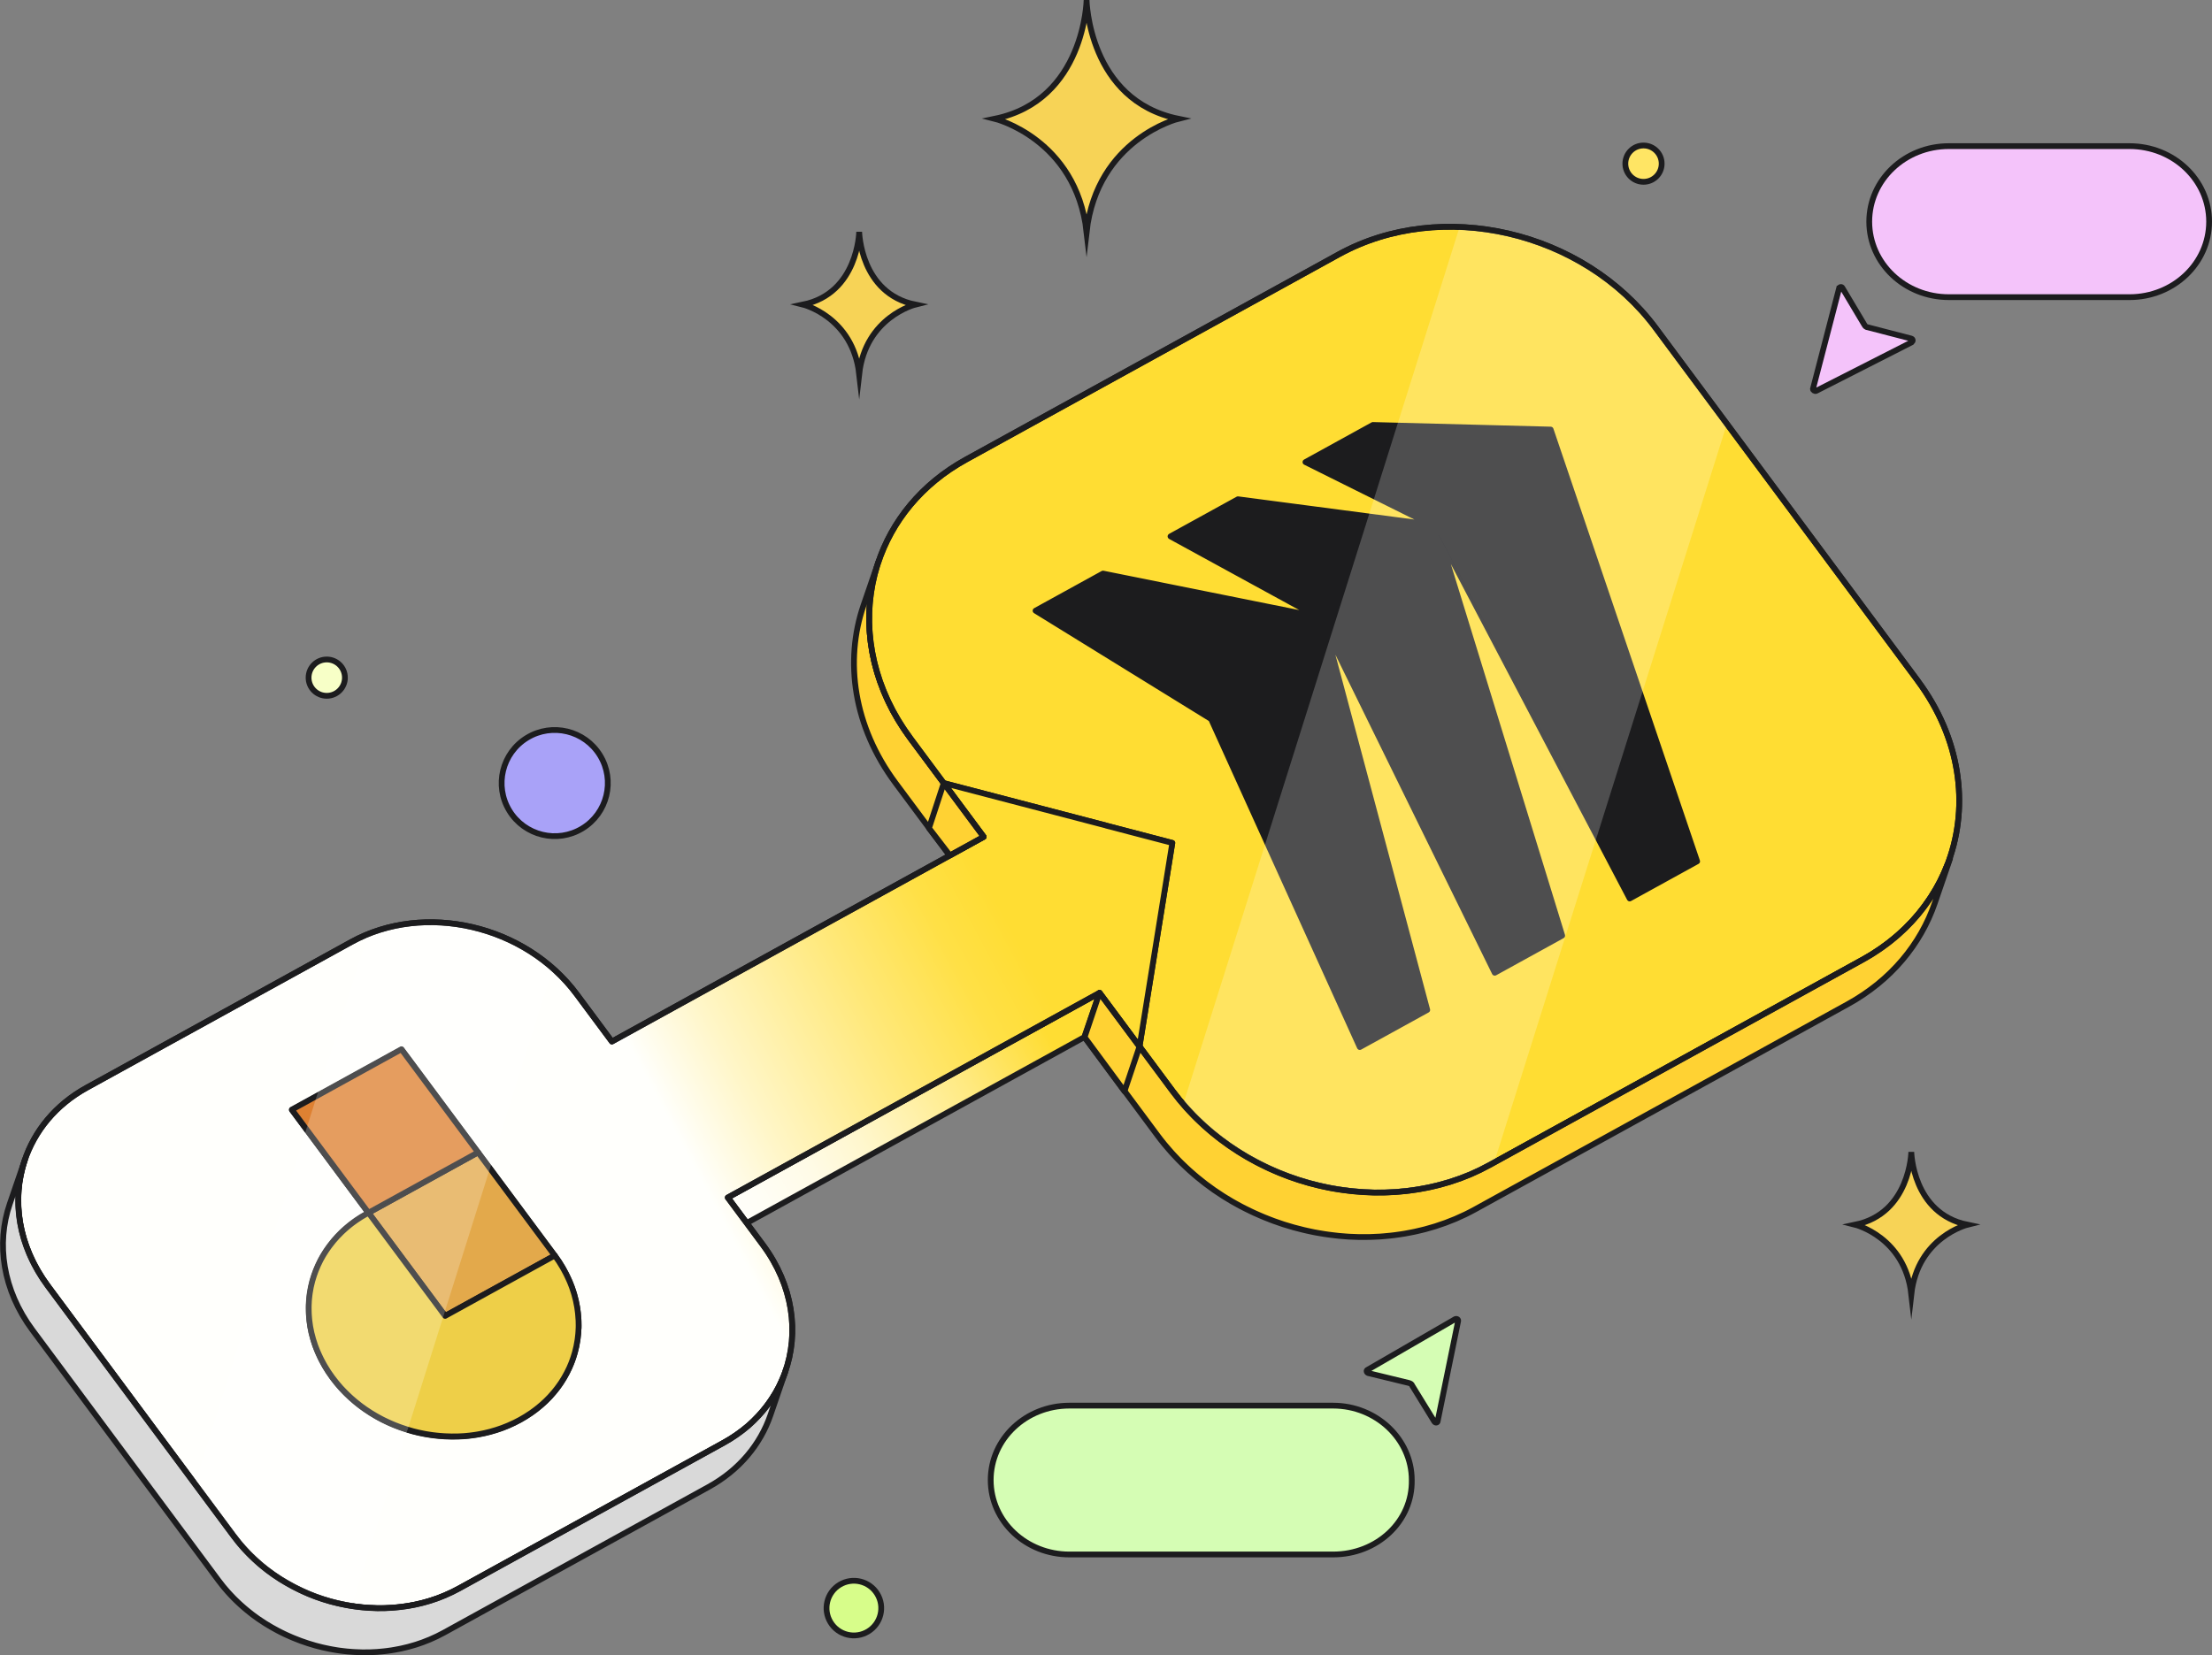 <svg id="Layer_2" xmlns="http://www.w3.org/2000/svg" xmlns:xlink="http://www.w3.org/1999/xlink" viewBox="0 0 766.95 574.13"><rect x="0" y="0" width="766.95" height="574.13" fill="#808080" stroke="none"/><defs><style>
      .cls-1 {
        fill: #fd3;
      }
      .cls-1, .cls-2, .cls-3, .cls-4, .cls-5, .cls-6, .cls-7, .cls-8, .cls-9, .cls-10, .cls-11, .cls-12, .cls-13, .cls-14, .cls-15, .cls-16, .cls-17 {
        stroke: #1c1c1e;
        stroke-width: 2px;
      }
      .cls-1, .cls-3, .cls-5, .cls-7, .cls-10, .cls-11, .cls-15, .cls-16, .cls-17 {
        stroke-linecap: round;
        stroke-linejoin: round;
      }
      .cls-2, .cls-6 {
        fill: #d5fdb4;
      }
      .cls-3 {
        fill: #de8132;
      }
      .cls-18 {
        fill: #1c1c1e;
      }
      .cls-18, .cls-19 {
        stroke-width: 0px;
      }
      .cls-4 {
        fill: #f7ffc7;
      }
      .cls-5 {
        fill: #e3a94b;
      }
      .cls-6, .cls-13 {
        stroke-miterlimit: 10;
      }
      .cls-7 {
        fill: #eecf48;
      }
      .cls-8 {
        fill: #d7fd8a;
      }
      .cls-9 {
        fill: #f4c3fa;
      }
      .cls-10 {
        fill: url(#linear-gradient);
      }
      .cls-11 {
        fill: url(#linear-gradient-2);
      }
      .cls-12 {
        fill: #a9a2f8;
      }
      .cls-13 {
        fill: #f7d356;
      }
      .cls-14 {
        fill: #ffe564;
      }
      .cls-15 {
        fill: #d9d9d9;
      }
      .cls-16 {
        fill: #ffd233;
      }
      .cls-19 {
        fill: #fff;
        opacity: .22;
      }
      .cls-17 {
        fill: none;
      }
    </style><linearGradient id="linear-gradient" x1="193.25" y1="455.92" x2="443.75" y2="314.15" gradientUnits="userSpaceOnUse"><stop offset=".23" stop-color="#fffffc"></stop><stop offset=".28" stop-color="#fffef6"></stop><stop offset=".35" stop-color="#fffbe7"></stop><stop offset=".42" stop-color="#fff7ce"></stop><stop offset=".49" stop-color="#fff1ab"></stop><stop offset=".57" stop-color="#ffe97e"></stop><stop offset=".65" stop-color="#ffe047"></stop><stop offset=".68" stop-color="#fd3"></stop></linearGradient><linearGradient id="linear-gradient-2" x1="62.39" y1="480.28" x2="563.06" y2="214.34" gradientUnits="userSpaceOnUse"><stop offset=".34" stop-color="#fffffc"></stop><stop offset=".39" stop-color="#fff6c8"></stop><stop offset=".48" stop-color="#ffe878"></stop><stop offset=".54" stop-color="#ffe046"></stop><stop offset=".58" stop-color="#fd3"></stop></linearGradient></defs><g id="Layer_4"><g><path class="cls-16" d="M327.22,271.58l56.29,14.72-56.29-14.72-11.49-15.46s0,0,0,0c-.71-.95-1.38-1.91-2.03-2.88-.2-.29-.39-.58-.58-.87-.47-.71-.92-1.42-1.36-2.14-.18-.3-.37-.6-.55-.9-.53-.89-1.04-1.78-1.52-2.68-.05-.1-.11-.19-.16-.29-.53-.99-1.02-1.99-1.5-2.99-.14-.29-.27-.58-.4-.87-.34-.74-.67-1.48-.98-2.23-.13-.32-.27-.63-.39-.95-.35-.86-.67-1.72-.98-2.59-.06-.16-.12-.32-.18-.48-.36-1.02-.68-2.04-.98-3.06-.08-.28-.16-.56-.24-.85-.22-.76-.42-1.53-.61-2.29-.08-.32-.16-.65-.23-.97-.19-.83-.37-1.66-.52-2.49-.04-.2-.08-.41-.12-.61-.19-1.03-.34-2.05-.48-3.08-.03-.26-.06-.53-.09-.79-.09-.78-.17-1.56-.24-2.34-.03-.33-.05-.65-.07-.98-.05-.8-.09-1.6-.11-2.4,0-.24-.02-.47-.02-.71,0-.08,0-.16,0-.24-.01-.95,0-1.91.03-2.86,0-.22.02-.45.03-.67.03-.81.08-1.61.14-2.42.03-.34.06-.68.1-1.03.07-.7.15-1.4.24-2.1.04-.34.09-.68.14-1.02.12-.79.25-1.58.4-2.37.04-.22.08-.44.12-.66.2-1,.42-1.98.67-2.97.06-.25.14-.5.2-.75.2-.74.4-1.47.63-2.2.1-.33.21-.66.32-.99.1-.31.19-.62.3-.93l-5.29,15.41c-6.69,19.46-3.42,42.13,11.05,61.62l11.49,15.46h0,0s7.27,9.78,7.27,9.78l11.88-6.54-13.85-18.65Z"></path><path class="cls-1" d="M303.44,198.62c-.07.25-.14.5-.2.75-.25.98-.47,1.97-.67,2.97-.04.22-.08.44-.12.66-.15.79-.28,1.57-.4,2.37-.05.34-.09.68-.14,1.02-.09.7-.17,1.4-.24,2.1-.03.34-.07.68-.1,1.03-.06.8-.11,1.61-.14,2.42,0,.22-.03.45-.03.67-.03,1.03-.04,2.06-.02,3.09,0,.23.02.47.02.71.02.8.06,1.6.11,2.4.02.33.05.65.07.98.06.78.14,1.56.24,2.34.03.26.06.53.09.79.14,1.02.29,2.05.48,3.08.04.2.08.41.12.61.16.83.33,1.66.52,2.49.07.32.15.65.23.97.19.77.39,1.53.61,2.29.08.28.16.56.24.85.3,1.02.63,2.04.98,3.06.06.16.12.32.18.48.31.86.64,1.73.98,2.59.13.32.26.63.39.95.31.74.64,1.49.98,2.23.13.29.26.58.4.87.48,1,.97,2,1.5,2.99.05.1.11.19.16.29.48.9.99,1.79,1.52,2.68.18.3.36.6.55.9.44.72.89,1.43,1.36,2.14.19.29.38.58.58.87.65.96,1.32,1.92,2.03,2.88,0,0,0,0,0,0l11.49,15.46,56.29,14.72,22.96,6.01h0l-8.66,53.78-1.01,6.29-1.7,10.58,11.48,15.46s0,0,0,0c.29.38.59.75.88,1.13.46.6.92,1.2,1.4,1.79.26.32.53.62.79.93.17.2.35.4.52.61.37.43.72.86,1.1,1.28.32.35.64.7.97,1.05.52.56,1.03,1.11,1.56,1.65.35.35.7.7,1.05,1.05.17.17.34.32.51.49.36.35.73.71,1.1,1.05.36.34.72.67,1.09,1.01.16.14.32.27.47.41.41.36.81.72,1.22,1.07.36.31.72.62,1.08.92.63.52,1.26,1.02,1.9,1.52.32.25.64.51.97.76.08.06.17.12.25.18.8.6,1.61,1.2,2.43,1.77.09.06.18.13.27.2,1,.7,2.01,1.37,3.04,2.02.32.2.65.4.97.6.71.44,1.42.88,2.15,1.3.4.23.8.45,1.21.68.66.37,1.32.74,1.99,1.09.43.23.86.45,1.3.67.64.32,1.28.64,1.93.95.02,0,.03.02.05.03.44.21.89.42,1.34.63.68.31,1.36.61,2.04.9.43.19.87.38,1.31.56.74.3,1.48.59,2.22.87.39.15.78.3,1.17.45.39.14.78.27,1.16.4.58.2,1.16.41,1.74.6.17.06.35.12.52.18.31.1.63.19.95.28.84.26,1.68.52,2.53.76.34.1.69.18,1.04.27.82.22,1.64.43,2.47.63.44.1.88.2,1.33.3.74.16,1.48.32,2.22.47.47.09.95.18,1.42.26.7.13,1.4.24,2.1.35.02,0,.04,0,.05,0,.48.07.96.15,1.44.21.33.05.66.08.99.12.4.05.8.1,1.2.15.47.05.94.11,1.41.15.78.08,1.55.14,2.33.19.42.03.84.07,1.26.09.57.03,1.14.05,1.71.07.39.01.79.04,1.18.05.23,0,.46.02.69.02,1.2.02,2.39.01,3.58-.02.33,0,.65-.03.98-.04.87-.03,1.73-.07,2.6-.13.44-.03.88-.07,1.33-.11.41-.03.83-.08,1.24-.12.33-.03.67-.06,1-.09.47-.05.94-.11,1.41-.17.69-.09,1.38-.18,2.07-.29.03,0,.05,0,.08-.01.48-.07.95-.15,1.43-.23.53-.09,1.06-.19,1.59-.3.18-.04.37-.07.55-.1.46-.09.92-.18,1.38-.28.39-.08.77-.18,1.16-.27.35-.08.71-.16,1.06-.25.42-.1.83-.2,1.25-.31.84-.22,1.68-.47,2.52-.72.04-.01.07-.02.11-.03.27-.08.54-.15.8-.23.68-.21,1.35-.46,2.03-.69.51-.18,1.02-.34,1.53-.52.71-.26,1.41-.55,2.11-.83.46-.19.93-.36,1.39-.55,0,0,0,0,0,0,.37-.16.73-.33,1.1-.5.38-.17.76-.34,1.13-.52.4-.18.8-.35,1.2-.55.31-.15.62-.32.92-.48.78-.39,1.55-.78,2.31-1.2.04-.02.08-.04.12-.06l129.19-71.15s0,0,.01,0c1.03-.57,2.04-1.16,3.03-1.77.32-.2.63-.41.95-.61.66-.42,1.32-.85,1.96-1.29.36-.24.71-.49,1.05-.74.59-.42,1.17-.85,1.74-1.28.35-.26.69-.53,1.03-.8.57-.45,1.13-.91,1.68-1.38.3-.26.61-.51.91-.78.63-.56,1.25-1.12,1.85-1.7.19-.18.39-.36.58-.54.78-.76,1.54-1.54,2.28-2.34.18-.2.36-.4.54-.6.55-.6,1.08-1.21,1.6-1.83.25-.3.49-.6.73-.9.44-.54.86-1.08,1.28-1.64.25-.33.49-.65.72-.98.4-.55.78-1.1,1.16-1.66.22-.33.44-.66.66-.99.39-.61.77-1.22,1.14-1.84.17-.29.35-.57.52-.86.52-.91,1.03-1.83,1.5-2.76.02-.03.03-.06.05-.1.46-.9.88-1.81,1.29-2.73.14-.31.26-.63.4-.94.28-.65.55-1.3.8-1.95.14-.37.27-.73.41-1.1,7.15-19.68,4.04-42.79-10.68-62.61l-90.84-122.3c-25.08-33.77-74.34-45.22-110.01-25.57l-129.19,71.15c-15.41,8.49-25.75,21.39-30.52,36.03-.11.33-.21.66-.32.99-.22.73-.43,1.46-.63,2.2ZM359.05,211.8l6.21-3.42,17.18-9.46,70.35,14.15,3.93.79-2.61-1.43-48.27-26.4h0s20.79-11.45,20.79-11.45l2.6-1.43h0s66.98,8.8,66.98,8.8l-43.58-21.69h0s23.39-12.88,23.39-12.88h0l1.11.03,60.52,1.57h0s0,0,0,0l50.79,149.75-23.39,12.88h0s-66.15-126.04-66.15-126.04l42.75,138.92-23.39,12.88h0s0,0,0,0l-58.85-119.91,35.45,132.8-23.39,12.88h0l-51.55-113.77h0s-60.87-37.57-60.87-37.57h0Z"></path><polygon class="cls-18" points="419.92 249.37 471.46 363.14 471.46 363.14 494.86 350.26 459.4 217.46 459.4 217.46 518.25 337.37 518.25 337.37 541.65 324.49 498.9 185.56 498.9 185.56 565.05 311.6 588.44 298.72 537.65 148.97 537.65 148.97 537.65 148.97 477.13 147.41 476.02 147.38 476.02 147.38 452.63 160.26 496.22 181.95 496.21 181.95 429.23 173.15 429.23 173.15 429.23 173.15 429.23 173.15 426.63 174.58 405.84 186.03 454.11 212.43 456.73 213.86 452.79 213.07 382.44 198.92 382.44 198.92 365.26 208.38 359.05 211.8 419.92 249.37"></polygon><path class="cls-16" d="M675.23,299.83c-.25.66-.52,1.31-.8,1.95-.13.31-.26.63-.4.94-.41.92-.84,1.83-1.29,2.73-.02.03-.03.06-.05.1-.47.93-.98,1.85-1.5,2.76-.17.29-.35.57-.52.86-.37.62-.74,1.23-1.14,1.84-.21.33-.44.66-.66.99-.38.56-.76,1.11-1.16,1.66-.24.33-.48.66-.72.98-.42.55-.84,1.1-1.28,1.64-.24.3-.48.6-.73.9-.52.62-1.06,1.23-1.6,1.83-.18.2-.35.41-.54.6-.74.79-1.5,1.57-2.28,2.34-.19.18-.39.36-.58.54-.6.57-1.22,1.14-1.85,1.7-.3.26-.61.52-.91.78-.55.47-1.11.93-1.68,1.38-.34.27-.68.53-1.03.8-.57.43-1.15.86-1.74,1.28-.35.25-.7.5-1.05.74-.64.44-1.3.87-1.96,1.29-.32.2-.63.41-.95.61-.99.61-1.99,1.2-3.03,1.77,0,0,0,0-.01,0l-129.19,71.15s-.08.04-.12.06c-.05.02-.09.05-.14.07-.72.39-1.45.76-2.18,1.13-.31.16-.61.33-.92.48-.4.19-.8.36-1.2.55-.38.18-.76.34-1.13.52-.37.17-.73.34-1.1.5,0,0,0,0,0,0-.46.2-.93.37-1.39.55-.01,0-.02,0-.03.01-.69.28-1.38.56-2.07.82,0,0,0,0,0,0-.51.19-1.02.35-1.53.52-.68.23-1.35.47-2.03.69-.27.08-.54.15-.8.23-.04.01-.07.02-.11.03-.84.25-1.67.5-2.51.72,0,0,0,0,0,0-.41.11-.83.21-1.25.31-.35.09-.71.17-1.06.25-.39.09-.77.19-1.16.27,0,0,0,0,0,0-.46.1-.92.19-1.38.28-.18.04-.37.07-.55.1-.53.1-1.06.2-1.59.3,0,0,0,0,0,0-.47.08-.95.16-1.43.23-.03,0-.05,0-.08.01-.69.1-1.37.2-2.06.29,0,0,0,0,0,0-.47.06-.94.12-1.41.17,0,0,0,0,0,0-.33.04-.67.06-1,.09-.41.04-.83.08-1.24.12-.44.04-.88.08-1.33.11,0,0,0,0,0,0-.86.06-1.72.09-2.58.12,0,0-.01,0-.02,0-.33.01-.65.03-.98.04-1.19.03-2.39.04-3.58.02-.23,0-.46-.02-.69-.02,0,0,0,0-.01,0-.39,0-.78-.03-1.17-.05-.57-.02-1.14-.03-1.71-.07-.42-.02-.84-.06-1.26-.09,0,0,0,0-.01,0-.77-.06-1.55-.11-2.32-.19,0,0,0,0,0,0-.47-.05-.94-.1-1.41-.15-.4-.05-.8-.1-1.2-.15-.33-.04-.65-.08-.98-.12,0,0,0,0,0,0-.48-.07-.96-.14-1.44-.21h0s-.04,0-.05,0c-.7-.11-1.4-.23-2.1-.35-.47-.08-.95-.17-1.42-.26,0,0,0,0,0,0-.74-.14-1.48-.3-2.21-.47,0,0,0,0,0,0-.44-.1-.88-.19-1.33-.3-.83-.2-1.65-.41-2.47-.63-.35-.09-.69-.18-1.04-.27,0,0,0,0,0,0-.85-.24-1.68-.5-2.52-.76-.31-.1-.63-.18-.95-.28-.18-.06-.35-.12-.52-.18,0,0,0,0,0,0-.58-.19-1.16-.4-1.74-.6-.39-.14-.78-.26-1.16-.4-.39-.14-.78-.3-1.17-.45h0c-.74-.28-1.48-.57-2.22-.87,0,0,0,0,0,0-.44-.18-.87-.37-1.31-.56-.68-.29-1.36-.59-2.04-.9-.45-.2-.89-.41-1.34-.63-.02,0-.03-.02-.05-.03-.64-.31-1.28-.62-1.92-.95,0,0,0,0,0,0-.43-.22-.87-.44-1.3-.67,0,0,0,0,0,0-.67-.35-1.33-.72-1.99-1.09,0,0,0,0,0,0-.4-.23-.81-.45-1.21-.68-.72-.42-1.44-.86-2.15-1.3-.32-.2-.65-.39-.97-.6-1.02-.65-2.04-1.32-3.04-2.02-.09-.06-.18-.13-.27-.2,0,0,0,0,0,0-.82-.57-1.62-1.17-2.42-1.77-.08-.06-.17-.12-.25-.18-.33-.25-.64-.51-.97-.76-.64-.5-1.28-1-1.9-1.52-.36-.3-.72-.61-1.08-.92-.41-.35-.82-.71-1.22-1.07-.16-.14-.32-.27-.47-.41,0,0,0,0,0,0-.37-.33-.73-.67-1.09-1.01h0c-.37-.35-.73-.7-1.09-1.05-.17-.16-.34-.32-.51-.49-.35-.35-.7-.7-1.05-1.05,0,0,0,0,0,0-.53-.54-1.05-1.09-1.56-1.65,0,0,0,0,0,0-.32-.35-.65-.7-.97-1.05,0,0,0,0,0,0-.37-.42-.73-.85-1.1-1.27-.17-.2-.35-.4-.52-.61-.26-.31-.53-.61-.79-.93-.48-.58-.93-1.19-1.4-1.79-.29-.38-.59-.74-.88-1.13,0,0,0,0,0,0,0,0,0,0,0,0l-11.48-15.46h0s-2.31-3.11-2.31-3.11l-7.33-9.87-4.21-5.67-5.29,15.41,13.86,18.66,11.48,15.46c.74,1,1.5,1.97,2.29,2.93.25.31.52.61.78.92.54.64,1.08,1.27,1.63,1.89.32.35.64.7.96,1.05.52.56,1.04,1.11,1.57,1.66.35.35.7.7,1.05,1.05.53.52,1.06,1.04,1.61,1.54.36.34.72.67,1.09,1.01.56.51,1.13,1,1.7,1.49.36.31.72.62,1.08.92.63.52,1.26,1.02,1.9,1.52.32.25.64.51.96.76.88.67,1.78,1.32,2.69,1.96.09.06.17.13.26.19,1,.7,2.01,1.37,3.04,2.02.32.2.65.4.97.6.71.44,1.42.88,2.15,1.3.4.23.81.46,1.21.68.66.37,1.32.73,1.99,1.09.43.23.87.45,1.31.67.65.33,1.31.66,1.97.97.44.21.89.42,1.34.63.68.31,1.36.61,2.04.9.44.19.87.38,1.31.56.73.3,1.47.59,2.21.87.39.15.78.31,1.18.45.96.35,1.93.68,2.89,1,.18.06.35.12.53.18,1.15.37,2.31.71,3.47,1.04.35.1.69.18,1.04.27.82.22,1.64.43,2.47.63.44.11.89.2,1.33.3.74.16,1.47.32,2.21.47.48.09.95.18,1.43.26.72.13,1.43.25,2.15.36.48.07.97.15,1.45.21.72.1,1.45.19,2.18.27.47.05.95.11,1.42.16.77.07,1.54.13,2.31.19.43.03.85.07,1.28.09.95.05,1.91.09,2.86.11.24,0,.48.02.72.02,1.19.02,2.39.01,3.58-.02.34,0,.67-.03,1.01-.04.86-.03,1.71-.07,2.57-.12.45-.03.89-.07,1.33-.11.75-.06,1.49-.13,2.23-.21.48-.05.95-.11,1.43-.17.71-.09,1.43-.19,2.14-.3.48-.07.96-.15,1.44-.23.71-.12,1.42-.26,2.13-.4.46-.09.93-.18,1.39-.28.74-.16,1.48-.34,2.22-.52.42-.1.84-.2,1.26-.31.88-.23,1.75-.49,2.61-.75.27-.08.54-.15.81-.24.04-.01.07-.02.11-.03.64-.2,1.27-.43,1.9-.65.52-.18,1.04-.34,1.56-.53.7-.26,1.39-.54,2.08-.82.47-.19.95-.36,1.42-.56.78-.33,1.55-.69,2.31-1.05.37-.17.75-.33,1.12-.51,1.13-.55,2.25-1.13,3.36-1.74l129.19-71.15c15.09-8.31,25.33-20.85,30.23-35.11l5.29-15.41c-.11.33-.25.66-.37,1-.13.37-.27.74-.41,1.1Z"></path><polygon class="cls-10" points="252.33 415.3 258.92 424.16 375.94 359.71 381.24 344.3 252.33 415.3"></polygon><path class="cls-11" d="M383.51,286.3l-56.29-14.72,13.85,18.65-11.88,6.54-117.03,64.45-12.17-16.39c-17.82-23.99-52.79-32.12-78.13-18.16l-91.74,50.53c-10.88,5.99-18.19,15.08-21.61,25.4-.17.51-.32,1.01-.47,1.53-.09.32-.19.63-.27.95-.15.56-.28,1.12-.4,1.68-.06.28-.13.55-.19.83-.17.82-.31,1.64-.43,2.47,0,.02,0,.05-.01.07-.12.85-.21,1.71-.28,2.57-.02.28-.03.56-.05.84-.04.59-.07,1.17-.08,1.76,0,.33,0,.66,0,1,0,.54,0,1.08.02,1.63.01.35.03.7.05,1.05.03.54.07,1.08.12,1.62.03.35.06.69.11,1.04.07.56.15,1.12.23,1.68.05.32.09.64.15.96.12.66.25,1.32.4,1.98.05.22.09.44.14.66.21.88.44,1.75.7,2.63.06.21.14.42.2.63.21.66.42,1.32.66,1.98.11.31.24.63.36.94.21.56.43,1.11.66,1.67.14.34.3.68.45,1.02.24.53.48,1.06.74,1.58.17.34.34.68.51,1.02.27.53.56,1.06.86,1.59.18.32.36.65.55.97.34.57.69,1.14,1.05,1.7.17.27.33.54.51.81.55.83,1.12,1.65,1.72,2.46l64.51,86.85s.01.01.02.02c.52.7,1.06,1.38,1.61,2.06.18.23.38.44.56.67.38.45.76.9,1.15,1.33.23.25.46.5.69.75.37.4.73.79,1.11,1.17.25.25.5.5.75.75.32.32.64.62.97.93.05.05.11.11.16.16.26.24.52.48.78.72.32.29.64.57.96.85.08.07.15.14.23.2.26.22.52.45.78.66,0,0,.02.01.02.02.43.36.87.71,1.31,1.05,0,0,0,0,0,0,.23.18.45.36.69.54.48.37.98.72,1.47,1.07.14.1.27.2.41.3.07.05.14.1.21.15.33.23.68.45,1.01.67.38.25.76.51,1.14.76.23.15.47.29.7.43.15.09.3.18.45.27.36.22.71.44,1.07.64.29.17.58.33.87.49.46.26.93.52,1.4.77.31.16.62.32.93.48.46.24.93.47,1.4.69.32.15.64.3.95.45.23.11.46.2.69.31.25.11.49.22.74.33,0,0,0,0,0,0,.31.13.62.27.93.4.19.08.39.15.59.23.33.13.65.26.98.39.28.11.56.22.83.32.68.25,1.37.48,2.06.71.13.04.25.09.38.13.82.26,1.64.51,2.46.74.25.07.5.13.75.2.58.15,1.16.31,1.74.44.31.07.63.14.95.21.11.02.21.04.32.07.42.09.83.18,1.25.26.34.07.67.13,1.01.19.37.07.75.13,1.12.19.14.02.28.05.41.07.34.05.69.1,1.03.15.52.07,1.03.13,1.55.19.33.04.67.08,1,.11.55.05,1.11.1,1.66.14.3.02.6.05.9.06.68.04,1.36.06,2.04.08.17,0,.34.01.5.02.06,0,.11,0,.17,0,.79.01,1.58,0,2.37-.01h0c.24,0,.47-.02.71-.03.61-.02,1.22-.05,1.82-.09.32-.02.63-.05.95-.08.53-.04,1.06-.09,1.59-.15.34-.04.67-.08,1.01-.12.19-.02.38-.05.57-.08.32-.04.64-.08.96-.13.34-.05.67-.11,1.01-.16.51-.09,1.01-.18,1.52-.28.33-.07.66-.13.99-.2.53-.11,1.05-.24,1.57-.37.3-.07.6-.14.89-.22.62-.17,1.24-.35,1.86-.53.19-.06.38-.11.57-.17.43-.13.85-.29,1.27-.43.05-.02.1-.04.16-.05.37-.13.74-.24,1.11-.38.49-.18.97-.38,1.46-.58.34-.14.69-.26,1.02-.41.55-.24,1.1-.49,1.65-.75.26-.12.53-.23.79-.36,0,0,0,0,0,0,.8-.39,1.6-.8,2.39-1.23l91.74-50.53c.74-.41,1.45-.83,2.16-1.26.23-.14.45-.29.67-.43.47-.3.94-.61,1.4-.92.25-.17.5-.35.75-.53.42-.3.83-.6,1.24-.91.24-.19.49-.37.73-.56.41-.32.8-.65,1.2-.98.22-.18.43-.36.65-.55.45-.39.88-.8,1.31-1.21.14-.13.28-.26.41-.39.56-.54,1.1-1.09,1.62-1.66.13-.14.25-.29.38-.43.39-.43.77-.86,1.14-1.3.18-.21.35-.43.52-.64.31-.38.61-.77.91-1.16.17-.23.35-.47.52-.7.28-.39.55-.78.82-1.18.16-.23.32-.47.47-.7.28-.43.54-.87.81-1.3.12-.2.25-.41.37-.61.37-.65.73-1.3,1.07-1.96,0-.01.01-.03.02-.04.33-.65.64-1.3.93-1.97.1-.22.19-.44.28-.66.2-.46.39-.93.57-1.4.1-.26.19-.52.29-.78,5.08-13.98,2.87-30.38-7.59-44.46l-5.59-7.53-6.59-8.87,128.91-70.99,4.21,5.67,7.33,9.87,2.31,3.11h0s1.7-10.58,1.7-10.58l1.01-6.29,8.66-53.78h0s-22.96-6.01-22.96-6.01ZM200.58,460.57c-.01.45-.04.89-.07,1.34-.02.27-.03.54-.06.81-.04.48-.1.96-.16,1.44-.03.23-.05.46-.09.68-.1.66-.21,1.31-.35,1.96,0,.04-.02.09-.02.13-.15.7-.32,1.39-.5,2.08-.06.2-.12.4-.18.61-.14.48-.28.96-.44,1.43-.13.39-.27.78-.42,1.16-.06.17-.12.34-.19.51-.23.58-.47,1.16-.73,1.73-.02.05-.05.11-.08.16-.23.51-.48,1.01-.74,1.51-.1.18-.2.37-.3.55-.2.37-.4.73-.61,1.1-.12.2-.24.41-.37.61-.06.1-.13.2-.19.3-.15.24-.29.47-.44.71-.13.21-.27.41-.41.61-.23.33-.46.66-.7.98-.14.19-.28.38-.42.57-.27.35-.54.7-.83,1.04-.13.15-.25.31-.38.46-.42.49-.85.98-1.29,1.46-.02.03-.05.05-.07.07-.42.45-.86.89-1.3,1.32-.16.15-.32.3-.48.44-.32.3-.65.6-.99.9-.19.17-.39.33-.58.49-.32.27-.65.54-.98.8-.21.16-.42.33-.63.49-.34.26-.69.51-1.04.76-.14.1-.27.2-.41.3-.06.04-.13.08-.19.12-.01,0-.03.02-.04.03-.38.26-.78.52-1.18.77-.19.12-.38.25-.57.37-.6.37-1.2.72-1.83,1.07h0s0,0,0,0c-.67.37-1.34.72-2.03,1.05-.19.09-.38.17-.56.26-.17.08-.35.16-.53.24-.32.15-.65.31-.98.45-.11.05-.23.09-.35.14-.15.06-.3.12-.44.18-.02,0-.04.01-.06.02-.42.17-.84.34-1.26.5-.26.1-.52.18-.78.27-.01,0-.02,0-.03.01-.03.01-.06.02-.09.03-.41.14-.82.29-1.23.42,0,0,0,0,0,0,0,0,0,0,0,0-.32.1-.65.19-.98.28-.32.09-.63.19-.95.28-.03,0-.07.02-.1.03-.19.05-.38.09-.57.14-.02,0-.05.01-.07.02-.47.12-.94.24-1.42.34h-.01c-.26.06-.52.11-.78.16,0,0,0,0,0,0h0c-.43.09-.86.17-1.29.25-.04,0-.08.01-.12.02-.24.04-.49.08-.73.12,0,0,0,0,0,0,0,0,0,0,0,0-.42.07-.84.13-1.26.18h0s0,0,0,0c-.21.03-.43.05-.64.08-.07,0-.14.02-.21.03-.33.04-.66.07-.99.1-.1,0-.21.02-.31.03-.27.02-.55.05-.82.07h0s0,0,0,0c-.15.01-.29.02-.44.02-.32.02-.64.04-.96.05-.18,0-.35.02-.53.02-.07,0-.13,0-.2,0-.62.02-1.24.03-1.87.02-.01,0-.02,0-.03,0,0,0-.01,0-.02,0-.07,0-.14,0-.2,0h0c-.71,0-1.41-.03-2.12-.06,0,0,0,0,0,0h0c-.1,0-.2-.01-.3-.02-.13,0-.25-.02-.38-.03-.41-.03-.82-.06-1.22-.09-.07,0-.15,0-.22-.02,0,0,0,0,0,0-.27-.02-.54-.06-.81-.08-.03,0-.06,0-.09-.01-.41-.04-.81-.09-1.22-.14-.29-.04-.57-.08-.86-.12-.42-.06-.84-.13-1.26-.2-.29-.05-.57-.1-.86-.15-.31-.06-.62-.12-.93-.19-.12-.02-.23-.05-.35-.07,0,0,0,0,0,0-.16-.03-.32-.07-.48-.1-.11-.02-.22-.05-.33-.07-.45-.1-.89-.21-1.34-.33-.01,0-.03,0-.04-.01-.18-.05-.37-.09-.55-.14-.05-.01-.09-.02-.14-.04-.61-.16-1.21-.34-1.81-.53-.03,0-.06-.02-.08-.02,0,0,0,0,0,0-.03,0-.06-.02-.09-.03-.02,0-.04-.01-.06-.02-.68-.21-1.35-.44-2.02-.68-.05-.02-.1-.04-.15-.06-.16-.06-.32-.12-.48-.18,0,0,0,0-.01,0-.25-.09-.5-.19-.75-.29-.2-.08-.41-.15-.61-.23,0,0,0,0,0,0,0,0,0,0,0,0-.25-.1-.5-.21-.75-.31h0s0,0,0,0c-.41-.17-.81-.34-1.21-.52-.11-.05-.22-.1-.32-.15-.15-.07-.31-.14-.46-.21,0,0,0,0,0,0-.17-.08-.33-.16-.49-.24-.22-.11-.45-.21-.67-.32-.18-.09-.36-.18-.54-.27-.08-.04-.16-.08-.23-.12-.39-.2-.77-.41-1.16-.62-.12-.06-.23-.13-.35-.2-.12-.07-.25-.14-.37-.21-.03-.01-.05-.03-.07-.04-.39-.22-.77-.45-1.15-.69-.1-.06-.2-.12-.3-.18-.1-.06-.21-.12-.31-.19,0,0,0,0,0,0-.28-.18-.56-.37-.83-.55-.29-.19-.59-.38-.88-.58,0,0-.02-.01-.02-.01-.02-.01-.03-.02-.05-.03-.51-.35-1-.71-1.5-1.08-.08-.06-.16-.11-.23-.17-.18-.14-.36-.28-.54-.42-.05-.04-.1-.08-.16-.13-.33-.26-.66-.51-.98-.78-.21-.18-.42-.36-.63-.54-.34-.29-.67-.57-1-.87-.22-.19-.43-.39-.64-.59-.32-.29-.63-.59-.93-.89,0,0,0,0,0,0,0,0,0,0,0,0-.06-.06-.12-.12-.19-.19-.14-.14-.29-.29-.43-.43-.31-.31-.61-.63-.91-.96-.03-.03-.06-.07-.09-.1-.16-.17-.32-.34-.48-.52,0,0,0,0,0,0-.01-.01-.02-.03-.03-.04-.31-.35-.61-.7-.91-1.05-.1-.12-.21-.25-.31-.37-.05-.06-.1-.12-.15-.18,0,0,0,0,0,0,0,0,0,0,0,0-.45-.55-.88-1.1-1.3-1.67,0-.01-.02-.03-.03-.04-.49-.67-.96-1.34-1.41-2.02-.14-.22-.27-.44-.41-.65-.3-.46-.59-.93-.86-1.4-.15-.26-.3-.53-.44-.79-.24-.43-.48-.86-.7-1.3-.14-.28-.28-.56-.42-.84,0,0,0,0,0,0,0-.01-.01-.03-.02-.04-.2-.41-.39-.82-.57-1.23,0,0,0,0,0,0,0,0,0,0,0,0-.13-.28-.25-.56-.37-.85-.01-.03-.02-.05-.03-.08-.17-.41-.33-.82-.49-1.23,0,0,0,0,0,0,0,0,0,0,0,0-.1-.27-.21-.54-.31-.82-.17-.48-.32-.96-.47-1.45-.07-.23-.15-.47-.22-.7,0,0,0,0,0,0,0,0,0,0,0,0-.19-.64-.35-1.28-.51-1.93,0,0,0,0,0,0,0-.02-.01-.05-.02-.07-.01-.05-.03-.1-.04-.15-.17-.72-.31-1.44-.43-2.16-.04-.22-.06-.44-.1-.66,0-.01,0-.02,0-.03,0,0,0,0,0,0-.07-.49-.14-.97-.2-1.46,0,0,0,0,0,0,0,0,0,0,0,0-.03-.27-.05-.54-.07-.81,0,0,0-.01,0-.02,0,0,0,0,0,0-.04-.44-.07-.88-.1-1.32,0,0,0,0,0,0,0,0,0,0,0,0-.02-.29-.02-.57-.03-.86,0,0,0-.01,0-.02-.01-.43-.02-.86-.02-1.28,0,0,0-.01,0-.02,0-.29,0-.57.01-.86,0,0,0,0,0-.01h0c0-.21.02-.41.03-.62.01-.23.02-.46.03-.69.02-.27.03-.55.06-.82.04-.47.1-.94.16-1.41.03-.24.05-.48.09-.71,0,0,0,0,0,0h0c.06-.4.14-.8.21-1.2.04-.2.07-.4.11-.6.02-.09.03-.19.05-.28.14-.69.31-1.38.5-2.06.06-.2.12-.4.18-.61.08-.26.16-.52.24-.78.07-.21.13-.43.2-.64,0,0,0,0,0,0,0,0,0,0,0,0,.13-.39.27-.78.42-1.17.06-.15.11-.3.16-.44.01-.03.02-.06.03-.08,0,0,0,0,0,0,0,0,0,0,0,0,.23-.58.46-1.15.72-1.71.01-.03.02-.05.04-.08.01-.03.03-.05.04-.08.23-.51.48-1.02.74-1.52,0,0,0,0,0,0,0,0,0,0,0,0,.04-.08.08-.15.12-.23.06-.11.11-.21.17-.32.2-.37.4-.73.61-1.09.06-.11.13-.22.2-.33.06-.09.11-.18.17-.28,0,0,0,0,0,0,0,0,0-.01.01-.02.2-.33.41-.67.63-1,0,0,0,0,0-.01,0,0,0,0,0,0,.08-.11.15-.23.23-.34.06-.09.12-.18.18-.26.22-.33.46-.65.69-.97,0,0,0-.01.01-.02,0,0,0,0,0,0,.05-.07.1-.13.15-.2.09-.12.18-.24.27-.36.26-.35.54-.69.82-1.03.13-.16.25-.32.39-.48.41-.49.84-.97,1.28-1.45.02-.03.05-.05.07-.08.42-.45.86-.89,1.3-1.32,0,0,0,0,0,0,0,0,0,0,0,0,.09-.09.18-.17.27-.25.07-.06.13-.12.19-.18.32-.3.65-.6.99-.9.15-.13.29-.25.44-.38.04-.04.08-.07.13-.11,0,0,0,0,0,0,0,0,0,0,.01-.01.32-.27.64-.54.98-.8.12-.1.25-.19.38-.29.08-.06.16-.13.25-.19,0,0,0,0,0,0,0,0,0,0,0,0,.34-.26.68-.51,1.03-.76,0,0,.01,0,.02-.01h0s0,0,0,0c.2-.15.41-.29.62-.43.38-.26.78-.52,1.18-.77.19-.12.38-.25.57-.36.6-.37,1.2-.72,1.82-1.07.17-.1.36-.18.52-.29l-26.57-35.77h0s38.02-20.94,38.02-20.94h0s0,0,0,0l26.57,35.77.85,1.15,25.72,34.62c.49.67.96,1.34,1.41,2.02.14.22.28.44.41.66.3.46.59.93.86,1.4.15.26.3.53.44.79.24.43.48.86.7,1.3.14.28.28.56.42.84.21.43.41.86.6,1.29.12.28.25.56.37.84.19.44.36.89.53,1.33.1.27.21.54.3.81.17.49.33.98.48,1.47.07.23.15.45.21.68.2.7.39,1.4.55,2.11,0,.02,0,.03.01.05.17.72.31,1.45.43,2.17.04.22.06.44.1.66.08.5.15,1.01.2,1.51.03.27.05.54.07.8.04.46.08.91.1,1.37.01.28.02.57.03.85.01.44.02.89.02,1.33,0,.28,0,.57-.01.85Z"></path><polygon class="cls-5" points="127.76 420.63 154.32 456.39 192.34 435.45 166.62 400.82 165.77 399.67 165.77 399.67 127.76 420.63"></polygon><polygon class="cls-3" points="101.18 384.84 127.75 420.61 165.77 399.67 165.77 399.67 139.19 363.9 139.19 363.9 139.19 363.9 101.18 384.84"></polygon><path class="cls-7" d="M200.55,457.54c-.02-.46-.06-.91-.1-1.37-.02-.27-.04-.54-.07-.8-.06-.5-.13-1.01-.2-1.51-.03-.22-.06-.44-.1-.66-.12-.73-.26-1.45-.43-2.17,0-.02,0-.03-.01-.05-.16-.7-.35-1.41-.55-2.11-.07-.23-.14-.45-.21-.68-.15-.49-.31-.98-.48-1.47-.1-.27-.2-.54-.3-.81-.17-.45-.34-.89-.53-1.33-.12-.28-.24-.56-.37-.84-.19-.43-.39-.86-.6-1.29-.14-.28-.27-.56-.42-.84-.22-.44-.46-.87-.7-1.3-.15-.26-.29-.53-.44-.79-.28-.47-.57-.93-.86-1.4-.14-.22-.27-.44-.41-.66-.45-.68-.92-1.35-1.41-2.02l-38.02,20.94-26.56-35.76s-.01,0-.02,0c0,0,0,0,0,0-.17.09-.35.17-.51.26-.63.34-1.23.7-1.83,1.07-.18.11-.36.23-.54.34-.41.26-.82.52-1.21.79-.21.14-.41.29-.61.43,0,0,0,0,0,0h0c-.36.25-.71.51-1.06.78,0,0,0,0,0,0-.08.06-.16.13-.25.19-.12.09-.24.19-.36.28-.34.27-.67.54-1,.82,0,0,0,0,0,0-.04.04-.08.07-.13.11-.15.12-.29.24-.43.37-.35.3-.69.61-1.02.93-.06.05-.11.11-.17.16-.09.08-.18.17-.27.25,0,0,0,0,0,0-.95.92-1.84,1.87-2.67,2.86-.12.14-.24.29-.35.44-.29.35-.57.71-.85,1.07-.09.12-.17.23-.26.35-.05.07-.1.13-.15.2,0,0,0,0,0,0-.24.33-.48.67-.71,1-.06.08-.11.17-.17.25-.08.11-.15.23-.23.34,0,0,0,0,0,0-.22.34-.44.68-.65,1.02,0,0,0,0,0,0-.06.09-.11.18-.17.28-.06.1-.13.21-.19.31-.22.37-.43.75-.63,1.13-.05.1-.1.19-.16.29-.04.08-.08.15-.12.23,0,0,0,0,0,0-.27.53-.54,1.07-.78,1.61-.01.02-.02.05-.03.07-.26.57-.5,1.15-.73,1.73,0,0,0,0,0,0-.01.03-.02.06-.03.08-.05.13-.1.27-.15.4-.15.41-.3.81-.44,1.22,0,0,0,0,0,0-.07.21-.13.42-.2.64-.08.25-.16.49-.23.74-.06.22-.14.44-.2.66-.18.68-.35,1.36-.49,2.04-.03.12-.04.24-.07.37-.03.18-.06.35-.09.53-.07.4-.15.8-.21,1.2h0c-.04.25-.06.51-.1.76-.06.45-.11.91-.15,1.36-.03.29-.04.57-.06.86-.01.22-.02.45-.03.67-.01.21-.02.41-.03.62h0c0,.3-.01.59-.01.89,0,.43,0,.85.02,1.28,0,.3.02.59.03.89,0,0,0,0,0,0,.02.44.06.88.1,1.32,0,0,0,0,0,0,.02.28.05.56.08.84,0,0,0,0,0,0,.05.49.12.97.2,1.46,0,0,0,0,0,0,.04.24.06.47.1.7.12.72.26,1.43.43,2.15.02.07.04.15.06.22,0,0,0,0,0,0,.15.64.32,1.29.51,1.93,0,0,0,0,0,0,.07.25.15.49.23.73.15.47.3.94.46,1.41.1.28.21.55.31.83,0,0,0,0,0,0,.16.41.32.82.49,1.23.01.02.02.05.03.07.12.29.25.58.38.86,0,0,0,0,0,0,.18.41.37.82.57,1.23,0,.01.01.03.02.04h0c.14.29.28.57.42.85.22.43.45.86.69,1.28.15.27.3.54.45.8.27.46.56.92.85,1.38.14.22.28.45.42.67.45.68.92,1.35,1.41,2.01.43.58.88,1.15,1.34,1.71,0,0,0,0,0,0,.05.06.1.12.15.18.1.12.2.24.3.36.3.36.61.72.92,1.07.01.01.02.03.03.04,0,0,0,0,0,0,.16.18.32.35.48.52.03.03.06.06.09.09.3.33.61.65.92.96.14.14.28.29.43.43.06.06.12.12.19.19,0,0,0,0,0,0,.31.3.62.6.94.9.21.2.42.39.64.59.33.3.67.59,1,.87.21.18.42.36.63.53.32.27.65.52.98.78.05.04.1.08.16.13.18.14.36.28.54.42.08.06.16.11.23.17.49.37.99.73,1.5,1.08.02.01.03.02.05.03,0,0,.02,0,.02.01.29.2.59.39.88.58.28.18.55.37.83.55,0,0,0,0,0,0,.1.06.2.12.31.19.1.06.2.12.3.18.38.23.77.47,1.16.69.03.01.05.03.07.04.12.07.25.14.37.21.12.06.23.13.35.19.39.21.77.42,1.16.63.08.04.15.08.23.12.18.09.36.18.54.27.22.11.45.22.67.32.16.08.33.16.49.24,0,0,0,0,0,0,.15.07.31.14.46.21.11.05.21.1.32.15.4.18.81.36,1.22.53h0c.25.11.5.21.75.31,0,0,0,0,0,0,.2.08.41.16.61.23.25.1.5.19.75.29,0,0,0,0,.01,0,.16.06.32.12.48.18.05.02.1.04.15.06.67.24,1.34.47,2.02.68.02,0,.04.01.06.02.03,0,.06.02.09.03,0,0,0,0,0,0,.03,0,.06.02.08.02.6.19,1.21.36,1.81.53.05.01.09.02.14.04.18.05.37.09.55.14.01,0,.03,0,.04.01.45.11.89.23,1.34.33.11.02.22.05.33.07.16.03.32.07.48.1,0,0,0,0,0,0,.12.02.23.05.35.07.31.06.62.13.93.19.28.05.56.1.85.15.43.07.85.14,1.28.2.28.04.57.08.85.12.41.05.82.1,1.23.14.03,0,.06,0,.09.01.27.03.54.06.81.08,0,0,0,0,0,0,.07,0,.15.01.22.02.41.03.83.07,1.24.09.12,0,.24.02.36.02.1,0,.2.01.3.02h0c.71.04,1.42.06,2.12.07h0c.07,0,.14,0,.2,0,0,0,.01,0,.02,0,.63,0,1.27,0,1.9-.02.06,0,.13,0,.19,0,.18,0,.35-.02.53-.02.32-.01.64-.03.96-.05.15,0,.29-.01.44-.02h0c.27-.02.55-.05.82-.07.1,0,.21-.02.31-.03.33-.03.66-.06.99-.1.07,0,.14-.02.21-.03.21-.03.43-.05.64-.08,0,0,0,0,0,0,.42-.06.85-.12,1.27-.18,0,0,0,0,0,0,.24-.04.49-.08.73-.12.04,0,.07-.01.11-.02.43-.08.86-.16,1.3-.25,0,0,0,0,0,0,.26-.05.52-.1.78-.16,0,0,0,0,.01,0,.48-.11.96-.22,1.43-.34.02,0,.04-.01.06-.02.19-.05.38-.09.57-.14.03,0,.07-.02.1-.03.32-.09.63-.18.95-.28.33-.09.66-.18.98-.28,0,0,0,0,0,0,0,0,0,0,0,0,.41-.13.82-.28,1.23-.42.03-.01.06-.02.09-.03.01,0,.02,0,.03-.01.26-.09.52-.17.78-.27.42-.16.84-.33,1.26-.5.02,0,.04-.02.06-.02.15-.06.3-.12.44-.18.12-.05.23-.09.35-.14.33-.14.65-.29.98-.45.14-.07.28-.13.42-.19.22-.1.45-.2.67-.3.68-.33,1.36-.68,2.02-1.05h0c.62-.34,1.23-.7,1.83-1.07.19-.12.38-.24.57-.37.4-.25.79-.51,1.18-.77.01,0,.03-.02.04-.03.06-.04.13-.08.19-.12.14-.1.27-.2.41-.3.35-.25.7-.5,1.04-.76.21-.16.42-.32.63-.49.33-.26.66-.53.98-.8.19-.16.39-.33.58-.49.34-.29.66-.59.99-.9.16-.15.32-.29.48-.44.45-.43.88-.87,1.3-1.32.02-.03.05-.05.07-.07.45-.48.87-.96,1.29-1.46.13-.15.25-.31.38-.46.28-.34.56-.69.83-1.04.14-.19.28-.38.42-.57.24-.32.47-.65.7-.98.14-.2.27-.41.41-.61.15-.23.3-.47.44-.71.06-.1.13-.2.19-.3.12-.2.25-.41.37-.61.21-.36.41-.73.61-1.1.1-.18.2-.36.3-.55.26-.5.5-1,.74-1.51.03-.05.05-.11.08-.16.26-.57.5-1.15.73-1.73.07-.17.13-.34.19-.51.14-.39.29-.77.42-1.16.16-.47.3-.95.44-1.43.06-.2.13-.4.18-.61.19-.69.36-1.38.5-2.08,0-.04.02-.09.02-.13.13-.65.25-1.3.35-1.96.03-.23.06-.46.09-.68.06-.48.12-.96.16-1.44.02-.27.04-.54.06-.81.03-.45.05-.89.07-1.34,0-.28.01-.57.01-.85,0-.44,0-.88-.02-1.33,0-.28-.02-.57-.03-.85Z"></path><path class="cls-15" d="M271.23,478.33c-.09.22-.18.44-.28.66-.29.66-.6,1.32-.93,1.97,0,.01-.01.03-.02.04-.34.66-.69,1.31-1.07,1.96-.12.21-.25.41-.37.61-.26.44-.53.87-.81,1.3-.15.24-.31.47-.47.7-.27.4-.54.79-.82,1.18-.17.23-.34.47-.52.7-.29.39-.6.78-.91,1.16-.17.21-.34.43-.52.64-.37.44-.75.87-1.14,1.3-.13.14-.25.29-.38.43-.52.56-1.06,1.12-1.62,1.66-.13.13-.28.26-.41.39-.43.41-.87.81-1.31,1.21-.21.19-.43.37-.65.55-.39.33-.79.66-1.2.98-.24.19-.48.38-.73.56-.41.31-.82.61-1.24.91-.25.18-.49.35-.75.53-.46.31-.93.62-1.4.92-.22.14-.44.29-.67.43-.7.43-1.42.86-2.16,1.26l-91.74,50.53c-.79.43-1.58.84-2.39,1.23,0,0,0,0,0,0-.26.13-.53.24-.79.36-.02,0-.04.02-.06.03-.53.24-1.05.49-1.59.72,0,0,0,0,0,0-.34.14-.68.27-1.02.41-.48.19-.97.4-1.46.58-.37.13-.74.25-1.11.38-.05.02-.1.04-.16.05-.42.15-.84.3-1.27.43,0,0,0,0,0,0-.19.06-.38.11-.57.17-.62.19-1.24.37-1.86.53-.3.08-.6.15-.89.22-.52.13-1.05.26-1.57.37-.33.07-.66.14-.99.2-.5.1-1.01.2-1.52.28-.34.06-.67.11-1.01.16,0,0,0,0,0,0-.32.05-.63.09-.95.13-.19.03-.38.06-.57.08-.34.04-.67.09-1.01.12-.53.06-1.06.1-1.59.15-.32.03-.63.06-.95.08-.61.04-1.22.07-1.82.09-.24,0-.47.02-.71.03h0c-.79.02-1.58.02-2.37.01-.06,0-.11,0-.17,0-.17,0-.34-.01-.5-.02-.68-.02-1.36-.04-2.04-.08-.3-.02-.6-.04-.9-.06,0,0,0,0,0,0-.55-.04-1.1-.08-1.65-.13,0,0,0,0,0,0-.33-.03-.67-.07-1-.11-.52-.06-1.03-.12-1.55-.19-.34-.05-.69-.1-1.03-.15-.14-.02-.28-.05-.41-.07-.37-.06-.74-.12-1.11-.19,0,0,0,0,0,0-.34-.06-.68-.12-1.01-.19-.42-.08-.83-.17-1.25-.26-.11-.02-.21-.04-.32-.07,0,0,0,0,0,0-.32-.07-.63-.14-.95-.21-.58-.14-1.16-.29-1.74-.44-.25-.07-.5-.13-.75-.2-.82-.23-1.65-.47-2.46-.74-.13-.04-.25-.09-.38-.13h0c-.69-.23-1.37-.46-2.05-.71,0,0,0,0,0,0-.28-.1-.56-.21-.83-.32-.33-.13-.66-.26-.98-.39-.19-.08-.39-.15-.58-.23,0,0,0,0,0,0-.31-.13-.62-.26-.93-.4,0,0,0,0,0,0-.25-.11-.5-.22-.74-.33-.23-.1-.46-.2-.69-.31-.32-.15-.64-.3-.95-.45,0,0,0,0,0,0-.47-.22-.93-.45-1.39-.69,0,0,0,0,0,0-.31-.16-.62-.32-.93-.48-.47-.25-.94-.51-1.4-.77-.29-.16-.58-.32-.87-.49,0,0,0,0,0,0-.36-.21-.71-.43-1.07-.64-.15-.09-.3-.18-.45-.27-.23-.14-.47-.28-.7-.43h0c-.38-.25-.76-.51-1.14-.76-.34-.22-.68-.44-1.01-.67-.07-.05-.14-.1-.21-.15-.14-.1-.27-.2-.41-.3-.49-.35-.99-.71-1.47-1.07,0,0,0,0,0,0-.23-.18-.46-.36-.69-.54,0,0,0,0,0,0-.44-.35-.88-.69-1.31-1.05,0,0-.02-.01-.02-.02-.26-.22-.52-.44-.78-.66-.08-.07-.16-.14-.23-.2-.32-.28-.65-.56-.96-.85h0c-.26-.24-.52-.48-.78-.72,0,0,0,0,0,0-.05-.05-.11-.1-.16-.16-.33-.31-.65-.62-.97-.93-.25-.25-.5-.5-.75-.75,0,0,0,0,0,0-.37-.38-.74-.77-1.11-1.17,0,0,0,0,0,0-.23-.25-.46-.49-.69-.75-.39-.44-.77-.88-1.15-1.33-.19-.22-.38-.44-.56-.67-.55-.67-1.09-1.36-1.61-2.06,0,0-.01-.01-.02-.02l-64.51-86.85c-.6-.81-1.18-1.64-1.72-2.46-.18-.27-.34-.54-.51-.81-.36-.56-.72-1.13-1.05-1.7-.19-.32-.37-.64-.55-.97-.3-.53-.58-1.06-.86-1.59-.18-.34-.35-.68-.51-1.02-.26-.53-.5-1.05-.74-1.58-.15-.34-.3-.68-.45-1.02-.23-.55-.45-1.11-.66-1.67-.12-.31-.25-.63-.36-.94-.24-.66-.45-1.32-.66-1.98-.07-.21-.14-.42-.2-.63-.26-.87-.49-1.75-.7-2.63-.05-.22-.09-.44-.14-.66-.14-.66-.28-1.32-.4-1.98-.06-.32-.1-.64-.15-.96-.09-.56-.17-1.12-.23-1.68-.04-.35-.07-.69-.11-1.04-.05-.54-.09-1.08-.12-1.62-.02-.35-.04-.7-.05-1.05-.02-.54-.02-1.09-.02-1.63,0-.33,0-.67,0-1,.01-.59.05-1.18.08-1.76.02-.28.03-.56.05-.84.07-.86.16-1.72.28-2.57,0-.02,0-.05.01-.07.12-.83.26-1.65.43-2.47.06-.28.13-.55.19-.83.13-.56.26-1.12.4-1.68.08-.32.18-.64.27-.95.15-.51.3-1.02.47-1.53.05-.15.09-.31.14-.46l-5.29,15.41c-4.75,13.82-2.43,29.92,7.85,43.76l64.51,86.85c.53.71,1.07,1.4,1.62,2.08.18.22.37.44.55.65.38.45.76.9,1.16,1.34.22.25.46.5.68.74.37.4.74.79,1.11,1.17.25.25.5.5.75.75.37.37.75.73,1.14,1.09.26.24.51.48.77.71.4.36.8.71,1.21,1.06.26.22.51.44.77.65.44.37.9.73,1.35,1.08.23.18.45.36.68.54.63.48,1.26.94,1.91,1.39.06.04.12.09.19.13.71.49,1.43.97,2.16,1.43.23.15.46.28.69.42.51.31,1.01.62,1.53.92.28.17.57.32.86.48.47.26.94.52,1.41.77.31.16.62.32.93.48.47.24.93.47,1.4.69.31.15.63.3.95.44.48.22.96.43,1.45.64.31.13.62.27.93.39.52.21,1.05.42,1.58.62.28.11.55.22.83.32.68.25,1.37.49,2.07.71.12.04.25.09.37.13.82.26,1.64.51,2.46.74.25.07.5.13.75.2.58.15,1.16.31,1.74.44.32.07.63.14.95.21.52.12,1.04.23,1.57.33.34.07.68.13,1.02.19.51.09,1.02.18,1.53.26.34.05.69.1,1.03.15.51.07,1.03.13,1.55.19.34.04.67.08,1.01.11.55.05,1.1.09,1.64.13.3.02.6.05.91.06.68.04,1.35.06,2.03.08.17,0,.34.01.52.02.85.01,1.7,0,2.54-.01.24,0,.48-.02.71-.03.61-.02,1.22-.05,1.82-.09.32-.02.63-.05.95-.08.53-.04,1.06-.09,1.59-.15.34-.04.68-.08,1.01-.12.51-.06,1.01-.13,1.52-.21.34-.05.68-.11,1.02-.17.5-.09,1.01-.18,1.51-.28.33-.07.66-.13.99-.2.52-.11,1.05-.24,1.57-.37.3-.07.6-.14.9-.22.62-.16,1.24-.34,1.85-.53.19-.06.39-.11.58-.17.02,0,.05-.01.08-.02.45-.14.9-.31,1.35-.46.37-.13.74-.24,1.1-.38.49-.18.98-.38,1.47-.58.34-.14.68-.26,1.01-.4.53-.23,1.06-.48,1.59-.72.28-.13.57-.25.85-.39.8-.39,1.6-.8,2.39-1.23l91.74-50.53c10.72-5.9,17.99-14.81,21.47-24.94l5.29-15.41c-.08.24-.18.47-.26.71-.09.26-.19.52-.29.78-.18.47-.37.93-.57,1.4Z"></path></g><polygon class="cls-16" points="389.88 378.47 395.09 362.96 381.24 344.3 376.05 359.71 389.88 378.47"></polygon><polygon class="cls-16" points="327.22 271.58 322.1 287.22 329.37 296.68 341.07 290.23 327.22 271.58"></polygon><g><path class="cls-9" d="M637.66,100.03c.25-.63.92-.61,1.13-.18l7.64,12.81c.21.43.64.87,1.32.89l14.91,3.87c.67.23.64.87.18,1.28l-33.15,16.87c-.46.2-1.11-.25-1.1-.67l9.06-34.87Z"></path><path class="cls-9" d="M648.11,76.87c0-14.48,12.35-26.19,27.61-26.19h62.62c15.26,0,27.61,11.71,27.61,26.19s-12.35,26.19-27.61,26.19h-62.62c-15.26,0-27.61-11.71-27.61-26.19Z"></path></g><g><path class="cls-6" d="M498.48,492.85c0,.57-.76.76-1.15.19l-7.65-12.43c-.19-.57-.57-.76-1.15-.96l-14.15-3.44c-.57-.19-.76-.96-.19-1.15l30.4-17.59c.57-.19,1.15.19.96.76l-7.07,34.61Z"></path><path class="cls-2" d="M489.49,513.31c0-14.15-12.27-25.81-27.27-25.81h-91.45c-15,0-27.27,11.47-27.27,25.81s12.27,25.81,27.27,25.81h91.45c15.27,0,27.55-11.47,27.27-25.81Z"></path></g><path class="cls-13" d="M376.74,80.39c3.67-32.22,31.82-39.2,31.82-39.2C377.34,34.8,376.74.02,376.74.02c0,0-.6,34.73-31.82,41.17,0,0,28.14,6.99,31.82,39.2Z"></path><path class="cls-13" d="M662.69,448.81c2.24-19.76,19.46-24.05,19.46-24.05-19.09-3.92-19.46-25.25-19.46-25.25,0,0-.37,21.3-19.46,25.25,0,0,17.21,4.29,19.46,24.05Z"></path><path class="cls-13" d="M297.9,129.69c2.24-19.76,19.46-24.05,19.46-24.05-19.09-3.92-19.46-25.25-19.46-25.25,0,0-.37,21.3-19.46,25.25,0,0,17.21,4.29,19.46,24.05Z"></path><path class="cls-12" d="M201.91,287.31c-8.68,5.29-20.01,2.53-25.3-6.15-5.29-8.68-2.53-20.01,6.15-25.3,8.68-5.29,20.01-2.53,25.3,6.15,5.29,8.68,2.53,20.01-6.15,25.3Z"></path><path class="cls-8" d="M300.99,565.82c-4.47,2.72-10.31,1.31-13.03-3.17-2.72-4.47-1.3-10.31,3.17-13.03,4.47-2.72,10.31-1.31,13.03,3.17,2.72,4.47,1.31,10.31-3.17,13.03Z"></path><path class="cls-4" d="M119.59,235.02c0,3.48-2.82,6.3-6.3,6.3s-6.3-2.82-6.3-6.3,2.82-6.3,6.3-6.3,6.3,2.82,6.3,6.3Z"></path><path class="cls-14" d="M576.14,56.76c0,3.48-2.82,6.3-6.3,6.3s-6.3-2.82-6.3-6.3,2.82-6.3,6.3-6.3,6.3,2.82,6.3,6.3Z"></path><path class="cls-19" d="M498.9,185.56h0s54.82,104.45,54.82,104.45l45.04-143.01-24.65-33.18c-16.07-21.63-42.05-34.08-68.03-35.09l-21.69,68.87,53.26,1.38-53.26-1.38-7.75,24.61,19.58,9.74h0l-19.58-9.74-15.42,48.95,57.04,116.22h0s-57.04-116.22-57.04-116.22l-22.18,70.42,32.43,71.57-32.43-71.57-28.79,91.4c.34.4.67.8,1.02,1.18.32.35.64.7.97,1.05.52.56,1.03,1.11,1.56,1.65.35.35.7.7,1.05,1.05.17.17.34.32.51.49.36.35.73.71,1.1,1.05.36.34.72.67,1.09,1.01.16.14.32.27.47.41.41.36.81.72,1.22,1.07.36.31.72.62,1.08.92.62.52,1.26,1.02,1.9,1.52.32.25.64.51.97.76.08.06.17.12.25.18.8.6,1.61,1.2,2.43,1.77.09.06.18.13.27.19,1,.7,2.01,1.37,3.04,2.02.32.2.65.4.97.6.71.44,1.43.88,2.15,1.3.4.23.8.45,1.21.68.66.37,1.32.74,1.99,1.09.43.23.86.45,1.3.67.64.32,1.28.64,1.93.95.02,0,.03.02.05.03.44.21.89.42,1.34.63.68.31,1.36.61,2.04.9.44.19.87.38,1.31.56.74.3,1.48.59,2.22.87.39.15.78.3,1.17.45.39.14.78.27,1.16.4.58.2,1.16.41,1.74.6.17.06.35.12.52.18.31.1.63.19.95.28.84.26,1.68.52,2.53.76.34.1.69.18,1.04.27.82.22,1.64.43,2.47.63.44.1.88.2,1.33.3.74.16,1.48.32,2.22.47.47.09.95.18,1.42.26.7.13,1.4.24,2.1.35.02,0,.04,0,.05,0,.48.07.96.15,1.44.21.33.05.66.08.99.12.4.05.8.1,1.2.15.47.05.94.11,1.41.15.78.08,1.55.14,2.33.19.42.03.84.07,1.26.09.57.03,1.14.05,1.71.07.39.01.79.04,1.18.05.23,0,.46.02.69.02,1.19.02,2.39.01,3.58-.02.33,0,.65-.03.98-.04.87-.03,1.74-.07,2.6-.13.44-.03.88-.07,1.33-.11.41-.03.83-.08,1.24-.12.33-.03.67-.06,1-.09.47-.05.94-.11,1.41-.17.69-.09,1.38-.18,2.07-.29.03,0,.05,0,.08-.01.48-.07.95-.15,1.43-.23.53-.09,1.06-.19,1.59-.3.18-.04.37-.07.55-.1.46-.09.92-.18,1.38-.28.39-.08.77-.18,1.16-.27.35-.08.71-.16,1.06-.25.42-.1.83-.2,1.25-.31.84-.22,1.68-.47,2.52-.72.04-.01.07-.02.11-.03.27-.08.54-.15.8-.23.68-.21,1.35-.46,2.03-.69.51-.18,1.02-.34,1.53-.52.71-.26,1.41-.55,2.11-.83.46-.19.93-.36,1.39-.55t0,0c.37-.16.73-.33,1.1-.5.38-.17.76-.34,1.13-.52.4-.19.8-.35,1.2-.55.31-.15.61-.32.92-.48.78-.39,1.55-.78,2.31-1.2.04-.02.08-.04.12-.06l1.48-.82,35.64-113.16-54.82-104.45Z"></path><path class="cls-19" d="M141.18,495.87s.09.03.14.04l50.41-160.05c-17.41-15.41-43.21-20.39-64.22-11.86l-17.66,56.06,29.35-16.16h0s0,0,0,0l-29.35,16.16-3.64,11.55,21.54,28.99,38.02-20.94-38.01,20.95s-.01,0-.02,0h0c-.17.09-.35.17-.51.26-.63.34-1.23.7-1.83,1.07-.18.11-.36.23-.54.34-.41.26-.82.52-1.21.79-.21.14-.41.29-.61.43.2-.15.41-.29.62-.43.39-.26.78-.52,1.18-.77.19-.12.38-.25.57-.36.6-.37,1.2-.72,1.82-1.07.17-.1.36-.18.52-.29l-21.54-28.99-38.72,122.92,13.52,18.2s.01.01.02.02c.52.7,1.06,1.38,1.6,2.06.18.23.38.44.56.67.38.45.76.9,1.15,1.33.23.25.46.5.69.75.37.4.73.79,1.11,1.17.25.25.5.5.75.75.32.31.64.62.97.93.05.05.11.11.16.16.26.24.52.48.78.72.32.29.64.57.96.85.08.07.16.14.23.2.26.22.52.45.78.66,0,0,.02.01.02.02.43.36.87.71,1.31,1.05,0,0,0,0,0,0,.23.18.45.36.69.54.48.37.98.72,1.47,1.07.14.1.27.2.41.3.07.05.14.1.21.15.33.23.68.45,1.01.67.38.25.76.51,1.14.76.23.15.47.29.7.43.15.09.3.18.45.27.36.22.71.44,1.07.64.29.17.58.33.87.49.46.26.93.52,1.4.77.31.16.62.32.93.48.46.24.93.47,1.4.69.32.15.64.3.95.45.23.11.46.2.69.31.25.11.49.22.74.33,0,0,0,0,0,0,.31.13.62.27.93.4.19.08.39.15.59.23.33.13.65.26.98.39.28.11.56.22.83.32.68.25,1.37.48,2.06.71.13.04.25.09.38.13.82.26,1.64.51,2.46.74.25.07.5.13.75.19.58.15,1.16.31,1.74.44.31.07.63.14.95.21.11.02.21.04.32.07.42.09.83.18,1.25.26.34.07.67.13,1.01.19.37.07.75.13,1.12.19.14.02.28.05.41.07,0,0,.02,0,.03,0l19.23-61.06s-.09-.03-.14-.04ZM121.98,424.31c.34-.26.68-.51,1.03-.76,0,0,.01,0,.02-.01-.36.25-.71.51-1.06.77,0,0,0,0,0,0ZM120.37,425.6c.32-.27.64-.54.98-.8.12-.1.25-.19.38-.29-.12.09-.24.19-.36.28-.34.27-.67.54-1,.82,0,0,0,0,.01-.01ZM118.8,426.99c.32-.3.65-.6.99-.9.15-.13.29-.25.44-.38-.15.12-.29.24-.43.37-.35.3-.69.61-1.02.93-.06.05-.11.11-.17.16.07-.06.13-.12.19-.18ZM113.34,433.34c.22-.33.46-.65.69-.97,0,0,0-.01.01-.02-.24.33-.48.67-.71,1-.06.08-.11.17-.17.25.06-.09.12-.18.18-.26ZM112.3,434.95c.2-.33.41-.67.63-1,0,0,0,0,0-.01-.22.34-.44.68-.65,1.02,0,0,0-.01.01-.02ZM111.3,436.7s0,0,0,0c0,0,0-.02.01-.02.2-.37.4-.73.61-1.09.06-.11.13-.22.2-.33-.06.1-.13.21-.19.31-.22.37-.42.75-.63,1.13-.05.1-.11.2-.16.29.05-.1.1-.19.16-.29ZM108.86,442.32c.13-.39.27-.78.42-1.17.06-.15.11-.3.16-.44-.05.13-.1.27-.15.4-.15.41-.3.81-.44,1.22,0,0,0,0,0,0ZM106.99,453.66s0-.01,0-.02c0-.29,0-.57.01-.86,0,0,0,0,0-.01,0,.3-.01.59-.01.89ZM107.03,455.82c-.02-.29-.02-.57-.03-.86,0,0,0-.01,0-.02,0,.29.02.59.03.89,0,0,0,0,0,0ZM107.21,457.99c-.03-.27-.05-.54-.07-.81,0,0,0-.01,0-.02.02.28.05.56.08.84,0,0,0,0,0,0ZM107.16,450.32c-.01.1-.02.2-.03.3-.03.29-.04.57-.06.86-.01.22-.02.45-.03.67.01-.23.02-.46.03-.69.02-.27.03-.55.06-.82,0-.1.02-.21.04-.31.04-.35.07-.71.12-1.06h0s0-.03,0-.04c.03-.24.05-.48.09-.71,0,0,0,0,0,0-.04.25-.06.5-.09.75-.05.35-.08.71-.12,1.07ZM107.98,462.47s-.03-.1-.04-.15c-.17-.72-.31-1.44-.43-2.16-.04-.22-.06-.44-.1-.66,0-.01,0-.02,0-.03.04.23.06.47.1.7.12.72.26,1.43.43,2.15.02.07.04.15.06.22,0-.02-.01-.05-.02-.07ZM108.24,444.36c-.18.68-.35,1.36-.49,2.04-.02.12-.04.24-.07.36-.03.18-.06.36-.09.54.03-.18.06-.35.09-.53,0,0,0,0,0,0,0-.02,0-.04.01-.07.02-.09.03-.19.05-.28.14-.69.31-1.38.5-2.06.06-.2.12-.4.18-.61.08-.26.16-.52.24-.78-.08.25-.16.49-.23.74-.06.22-.14.44-.2.66ZM109.51,467.45c-.1-.27-.21-.54-.31-.82,0,0,0,0,0,0,0,0,0,0,0,0-.14-.4-.27-.8-.39-1.19-.03-.08-.05-.16-.08-.24-.07-.23-.15-.47-.22-.7,0,0,0,0,0,0,.07.25.16.49.23.73.02.07.05.15.07.22.13.4.25.8.39,1.2.1.28.21.55.31.83,0,0,0,0,0,0ZM109.48,440.62s0,0,0,0c.23-.58.46-1.15.72-1.71,0,0,0,0,0,0,0,0,0,0,0,0,.01-.02.02-.04.03-.07.01-.03.03-.05.04-.08.23-.51.48-1.02.74-1.52,0,0,0,0,0,0-.27.53-.54,1.07-.78,1.61-.01.02-.02.05-.03.07-.26.57-.5,1.15-.73,1.73ZM110.4,469.62c-.13-.28-.25-.56-.37-.85-.01-.03-.02-.05-.03-.08.01.02.02.05.03.07.12.29.25.58.38.86,0,0,0,0,0,0ZM116.58,479.61c-.45-.55-.88-1.1-1.3-1.67,0-.01-.02-.03-.03-.04-.49-.67-.96-1.34-1.41-2.02-.14-.22-.27-.44-.41-.65-.3-.46-.59-.93-.86-1.4-.15-.26-.3-.53-.44-.79,0,0,0,0,0,0,0,0,0,0,0,0-.2-.37-.4-.73-.6-1.1-.03-.06-.07-.12-.1-.19-.14-.28-.28-.56-.42-.84,0,0,0,0,0,0,.14.29.28.57.42.85.03.06.07.12.1.18.19.37.39.74.6,1.1.15.27.3.54.45.8.27.46.56.92.85,1.38.14.22.28.45.42.67.45.68.92,1.35,1.41,2.01.43.58.88,1.15,1.34,1.71,0,0,0,0,0,0ZM117.05,480.16s0,0,0,0c0,0,0,0,0,0-.1-.12-.2-.24-.3-.36.1.12.21.24.31.36.3.36.6.71.92,1.06-.31-.35-.61-.7-.91-1.05ZM115.66,430.29c-.12.14-.24.29-.35.44-.29.35-.57.71-.85,1.07-.09.12-.17.23-.26.35.09-.12.17-.23.26-.35,0,0,0,0,0,0,0,0,0,0,0,0,.26-.35.54-.69.82-1.03.13-.16.25-.32.39-.48.41-.49.84-.97,1.28-1.45.02-.03.05-.05.07-.08.42-.45.86-.89,1.3-1.32,0,0,0,0,0,0-.95.92-1.84,1.87-2.67,2.86ZM119.48,482.83c-.31-.31-.61-.63-.91-.96-.03-.03-.06-.07-.09-.1.03.03.06.06.09.09.3.33.61.65.92.96.14.14.28.29.43.43-.14-.14-.29-.29-.43-.43ZM123.31,486.33c-.21-.18-.42-.36-.63-.54-.34-.29-.67-.57-1-.87-.16-.15-.32-.29-.48-.44-.05-.05-.11-.1-.16-.15-.32-.29-.63-.59-.94-.9,0,0,0,0,0,0,.31.3.62.6.93.89.05.05.11.1.16.15.16.15.32.3.48.44.33.3.67.59,1,.87.21.18.42.36.63.53.32.27.65.52.98.78-.33-.26-.66-.51-.98-.78ZM126.72,488.91c-.51-.35-1.01-.71-1.5-1.08.49.37.99.73,1.5,1.08.02.01.03.02.05.03-.02-.01-.03-.02-.05-.03ZM129.11,490.45c-.1-.06-.2-.12-.3-.18.1.06.2.12.3.18.38.23.76.46,1.15.69-.39-.22-.78-.46-1.16-.69ZM132.23,492.21c-.16-.09-.33-.18-.49-.26-.22-.12-.45-.24-.67-.36-.12-.06-.23-.13-.35-.2.12.06.23.13.35.19.22.12.45.24.67.36.16.09.32.18.49.26.08.04.16.08.23.12-.08-.04-.15-.08-.23-.12ZM136.16,494.05c-.41-.17-.81-.34-1.21-.52-.11-.05-.22-.1-.32-.15.11.05.21.1.32.15.4.18.81.36,1.22.53,0,0,0,0,0,0ZM136.92,494.37s0,0,0,0c.2.08.41.16.61.23-.2-.08-.41-.15-.61-.23ZM140.94,495.81h0s0,0,0,0c-.4-.13-.8-.27-1.2-.4-.27-.09-.55-.18-.82-.28-.05-.02-.1-.04-.15-.06.05.02.1.04.15.06.27.1.55.18.82.28.4.14.8.28,1.2.4.02,0,.04.01.06.02-.02,0-.04-.01-.06-.02Z"></path><path class="cls-17" d="M664.95,236.11l-90.84-122.3c-25.08-33.77-74.34-45.22-110.01-25.57l-129.19,71.15c-15.41,8.49-25.75,21.39-30.52,36.03-.11.33-.21.66-.32.99-.22.73-.43,1.46-.63,2.2-.07.25-.14.5-.2.75-.25.98-.47,1.97-.67,2.97-.04.22-.08.44-.12.66-.15.79-.28,1.57-.4,2.37-.05.34-.09.68-.14,1.02-.09.7-.17,1.4-.24,2.1-.03.34-.07.68-.1,1.03-.06.8-.11,1.61-.14,2.42,0,.22-.03.44-.03.67-.03,1.03-.04,2.06-.02,3.09,0,.23.02.47.02.71.02.8.06,1.6.11,2.4.02.33.05.65.07.98.06.78.14,1.56.24,2.34.03.26.06.53.09.79.14,1.02.29,2.05.48,3.08.04.2.08.41.12.61.16.83.33,1.66.52,2.49.07.32.15.65.23.97.19.77.39,1.53.61,2.29.08.28.16.56.24.85.3,1.02.63,2.04.98,3.06.06.16.12.32.18.48.31.86.64,1.73.98,2.59.13.32.26.63.39.95.31.74.64,1.49.98,2.23.13.29.26.58.4.87.48,1,.97,2,1.5,2.99.05.1.11.19.16.29.48.9.99,1.79,1.52,2.68.18.3.36.6.55.9.44.72.89,1.43,1.36,2.14.19.29.38.58.58.87.65.96,1.32,1.92,2.03,2.88,0,0,0,0,0,0l11.49,15.46h0l13.85,18.65-11.88,6.54-117.03,64.45-12.17-16.39c-17.82-23.99-52.79-32.12-78.13-18.16l-91.74,50.53c-10.88,5.99-18.19,15.08-21.61,25.4-.17.51-.32,1.01-.47,1.53-.09.32-.19.63-.27.95-.15.56-.28,1.12-.4,1.68-.06.28-.13.55-.19.83-.17.82-.31,1.64-.43,2.47,0,.02,0,.05-.01.07-.12.85-.21,1.71-.28,2.57-.02.28-.03.56-.05.84-.04.59-.07,1.17-.08,1.76,0,.33,0,.66,0,1,0,.54,0,1.08.02,1.63.01.35.03.7.05,1.05.03.54.07,1.08.12,1.62.03.35.06.69.11,1.04.07.56.15,1.12.23,1.68.05.32.09.64.15.96.12.66.25,1.32.4,1.98.05.22.09.44.14.66.21.88.44,1.75.7,2.63.06.21.14.42.2.63.21.66.42,1.32.66,1.98.11.31.24.63.36.94.21.56.43,1.11.66,1.67.14.34.3.68.45,1.02.24.53.48,1.06.74,1.58.17.34.34.68.51,1.02.27.53.56,1.06.86,1.59.18.32.36.65.55.97.34.57.69,1.14,1.05,1.7.17.27.33.54.51.81.55.83,1.12,1.65,1.72,2.46l64.51,86.85s.01.01.02.02c.52.7,1.06,1.38,1.6,2.06.18.23.38.44.56.67.38.45.76.9,1.15,1.33.23.25.46.5.69.75.37.4.73.79,1.11,1.17.25.25.5.5.75.75.32.31.64.62.97.93.05.05.11.11.16.16.26.24.52.48.78.72.32.29.64.57.96.85.08.07.16.14.23.2.26.22.52.45.78.66,0,0,.02.01.02.02.43.36.87.71,1.31,1.05,0,0,0,0,0,0,.23.18.45.36.69.54.48.37.98.72,1.47,1.07.14.1.27.2.41.3.07.05.14.1.21.15.33.23.68.45,1.01.67.38.25.76.51,1.14.76.23.15.47.29.7.43.15.09.3.18.45.27.36.22.71.44,1.07.64.29.17.58.33.87.49.46.26.93.52,1.4.77.31.16.62.32.93.48.46.24.93.47,1.4.69.32.15.64.3.95.45.23.11.46.2.69.31.25.11.49.22.74.33,0,0,0,0,0,0,.31.13.62.27.93.4.19.08.39.15.59.23.33.13.65.26.98.39.28.11.56.22.83.32.68.25,1.37.48,2.06.71.13.04.25.09.38.13.82.26,1.64.51,2.46.74.25.07.5.13.75.19.58.15,1.16.31,1.74.44.31.07.63.14.95.21.11.02.21.04.32.07.42.09.83.18,1.25.26.34.07.67.13,1.01.19.37.07.75.13,1.12.19.14.02.28.05.41.07.34.05.69.1,1.03.15.52.07,1.03.13,1.55.19.33.04.67.08,1,.11.55.05,1.11.1,1.66.14.3.02.6.05.9.06.68.04,1.36.06,2.04.08.17,0,.34.01.5.02.06,0,.11,0,.17,0,.79.01,1.58,0,2.37-.01h0c.24,0,.47-.02.71-.03.61-.02,1.22-.05,1.82-.09.32-.02.63-.05.95-.08.53-.04,1.06-.09,1.59-.15.34-.04.67-.08,1.01-.12.19-.02.38-.05.57-.08.32-.04.64-.08.96-.13.34-.05.67-.11,1.01-.16.51-.09,1.01-.18,1.52-.28.33-.07.66-.13.99-.2.53-.11,1.05-.24,1.57-.37.3-.07.6-.14.89-.22.62-.17,1.24-.35,1.86-.53.19-.06.38-.11.57-.17.43-.13.85-.29,1.27-.43.05-.02.1-.04.16-.05.37-.13.74-.24,1.11-.38.49-.18.97-.38,1.46-.58.34-.14.69-.26,1.02-.41.55-.24,1.1-.49,1.65-.75.26-.12.53-.23.79-.36,0,0,0,0,0,0,.8-.39,1.6-.8,2.39-1.23l91.74-50.53c.74-.41,1.45-.83,2.16-1.26.23-.14.45-.29.67-.43.47-.3.94-.61,1.4-.92.25-.17.5-.35.75-.53.42-.3.83-.6,1.24-.91.24-.19.49-.37.73-.56.41-.32.8-.65,1.2-.98.22-.18.43-.36.65-.55.45-.39.88-.8,1.31-1.21.14-.13.28-.25.41-.39.56-.54,1.1-1.09,1.62-1.66.13-.14.25-.29.38-.43.39-.43.77-.86,1.14-1.3.18-.21.34-.42.52-.64.31-.38.61-.77.91-1.16.17-.23.35-.47.52-.7.28-.39.55-.78.82-1.18.16-.23.32-.47.47-.7.28-.43.54-.87.81-1.3.12-.2.25-.41.37-.61.37-.65.73-1.3,1.07-1.96,0-.01.01-.03.02-.04.33-.65.64-1.3.93-1.97.1-.22.19-.44.28-.66.2-.46.39-.93.57-1.4.1-.26.19-.52.29-.78,5.08-13.98,2.87-30.38-7.59-44.46l-5.59-7.53-6.59-8.87,128.91-70.99,4.21,5.67,7.33,9.87,2.31,3.11h0s11.48,15.46,11.48,15.46c0,0,0,0,0,0,.29.38.59.75.88,1.13.46.6.92,1.2,1.4,1.79.26.31.53.62.79.93.17.21.35.4.52.61.37.43.73.86,1.1,1.28.32.35.64.7.97,1.05.52.56,1.03,1.11,1.56,1.65.35.35.7.7,1.05,1.05.17.17.34.32.51.49.36.35.73.71,1.1,1.05.36.34.72.67,1.09,1.01.16.14.32.27.47.41.41.36.81.72,1.22,1.07.36.31.72.62,1.08.92.62.52,1.26,1.02,1.9,1.52.32.25.64.51.97.76.08.06.17.12.25.18.8.6,1.61,1.2,2.43,1.77.09.06.18.13.27.19,1,.7,2.01,1.37,3.04,2.02.32.2.65.4.97.6.71.44,1.43.88,2.15,1.3.4.23.8.45,1.21.68.66.37,1.32.74,1.99,1.09.43.23.86.45,1.3.67.64.32,1.28.64,1.93.95.02,0,.03.02.05.03.44.21.89.42,1.34.63.68.31,1.36.61,2.04.9.44.19.87.38,1.31.56.74.3,1.48.59,2.22.87.39.15.78.3,1.17.45.39.14.78.27,1.16.4.58.2,1.16.41,1.74.6.17.06.35.12.52.18.31.1.63.19.95.28.84.26,1.68.52,2.53.76.34.1.69.18,1.04.27.82.22,1.64.43,2.47.63.44.1.88.2,1.33.3.74.16,1.48.32,2.22.47.47.09.95.18,1.42.26.7.13,1.4.24,2.1.35.02,0,.04,0,.05,0,.48.07.96.15,1.44.21.33.05.66.08.99.12.4.05.8.1,1.2.15.47.05.94.11,1.41.15.78.08,1.55.14,2.33.19.42.03.84.07,1.26.09.57.03,1.14.05,1.71.07.39.01.79.04,1.18.05.23,0,.46.02.69.02,1.19.02,2.39.01,3.58-.02.33,0,.65-.03.98-.04.87-.03,1.74-.07,2.6-.13.44-.03.88-.07,1.33-.11.41-.03.83-.08,1.24-.12.33-.03.67-.06,1-.09.47-.05.94-.11,1.41-.17.69-.09,1.38-.18,2.07-.29.03,0,.05,0,.08-.01.48-.07.95-.15,1.43-.23.53-.09,1.06-.19,1.59-.3.18-.04.37-.07.55-.1.46-.09.92-.18,1.38-.28.39-.08.77-.18,1.16-.27.35-.08.71-.16,1.06-.25.42-.1.83-.2,1.25-.31.84-.22,1.68-.47,2.52-.72.04-.01.07-.02.11-.03.27-.08.54-.15.8-.23.68-.21,1.35-.46,2.03-.69.51-.18,1.02-.34,1.53-.52.71-.26,1.41-.55,2.11-.83.46-.19.93-.36,1.39-.55t0,0c.37-.16.73-.33,1.1-.5.38-.17.76-.34,1.13-.52.4-.19.8-.35,1.2-.55.31-.15.61-.32.92-.48.78-.39,1.55-.78,2.31-1.2.04-.02.08-.04.12-.06l129.19-71.15s0,0,.01,0c1.03-.57,2.04-1.16,3.03-1.77.32-.2.63-.41.95-.61.66-.42,1.32-.85,1.96-1.29.36-.24.7-.49,1.05-.74.59-.42,1.17-.85,1.74-1.28.35-.26.69-.53,1.03-.8.57-.45,1.13-.91,1.68-1.38.3-.26.61-.51.91-.78.63-.56,1.25-1.12,1.85-1.7.19-.18.39-.36.58-.54.78-.76,1.54-1.54,2.28-2.34.18-.2.36-.4.54-.6.55-.6,1.08-1.21,1.6-1.83.25-.3.49-.6.73-.9.44-.54.86-1.08,1.28-1.64.25-.33.49-.65.72-.98.4-.55.78-1.1,1.16-1.66.22-.33.44-.66.66-.99.39-.61.77-1.22,1.14-1.84.17-.29.35-.57.52-.86.52-.91,1.03-1.83,1.5-2.75.02-.03.03-.06.05-.1.46-.9.88-1.81,1.29-2.73.14-.31.26-.63.4-.94.28-.65.55-1.3.8-1.95.14-.37.27-.73.41-1.1,7.15-19.68,4.04-42.79-10.68-62.61Z"></path></g></svg>